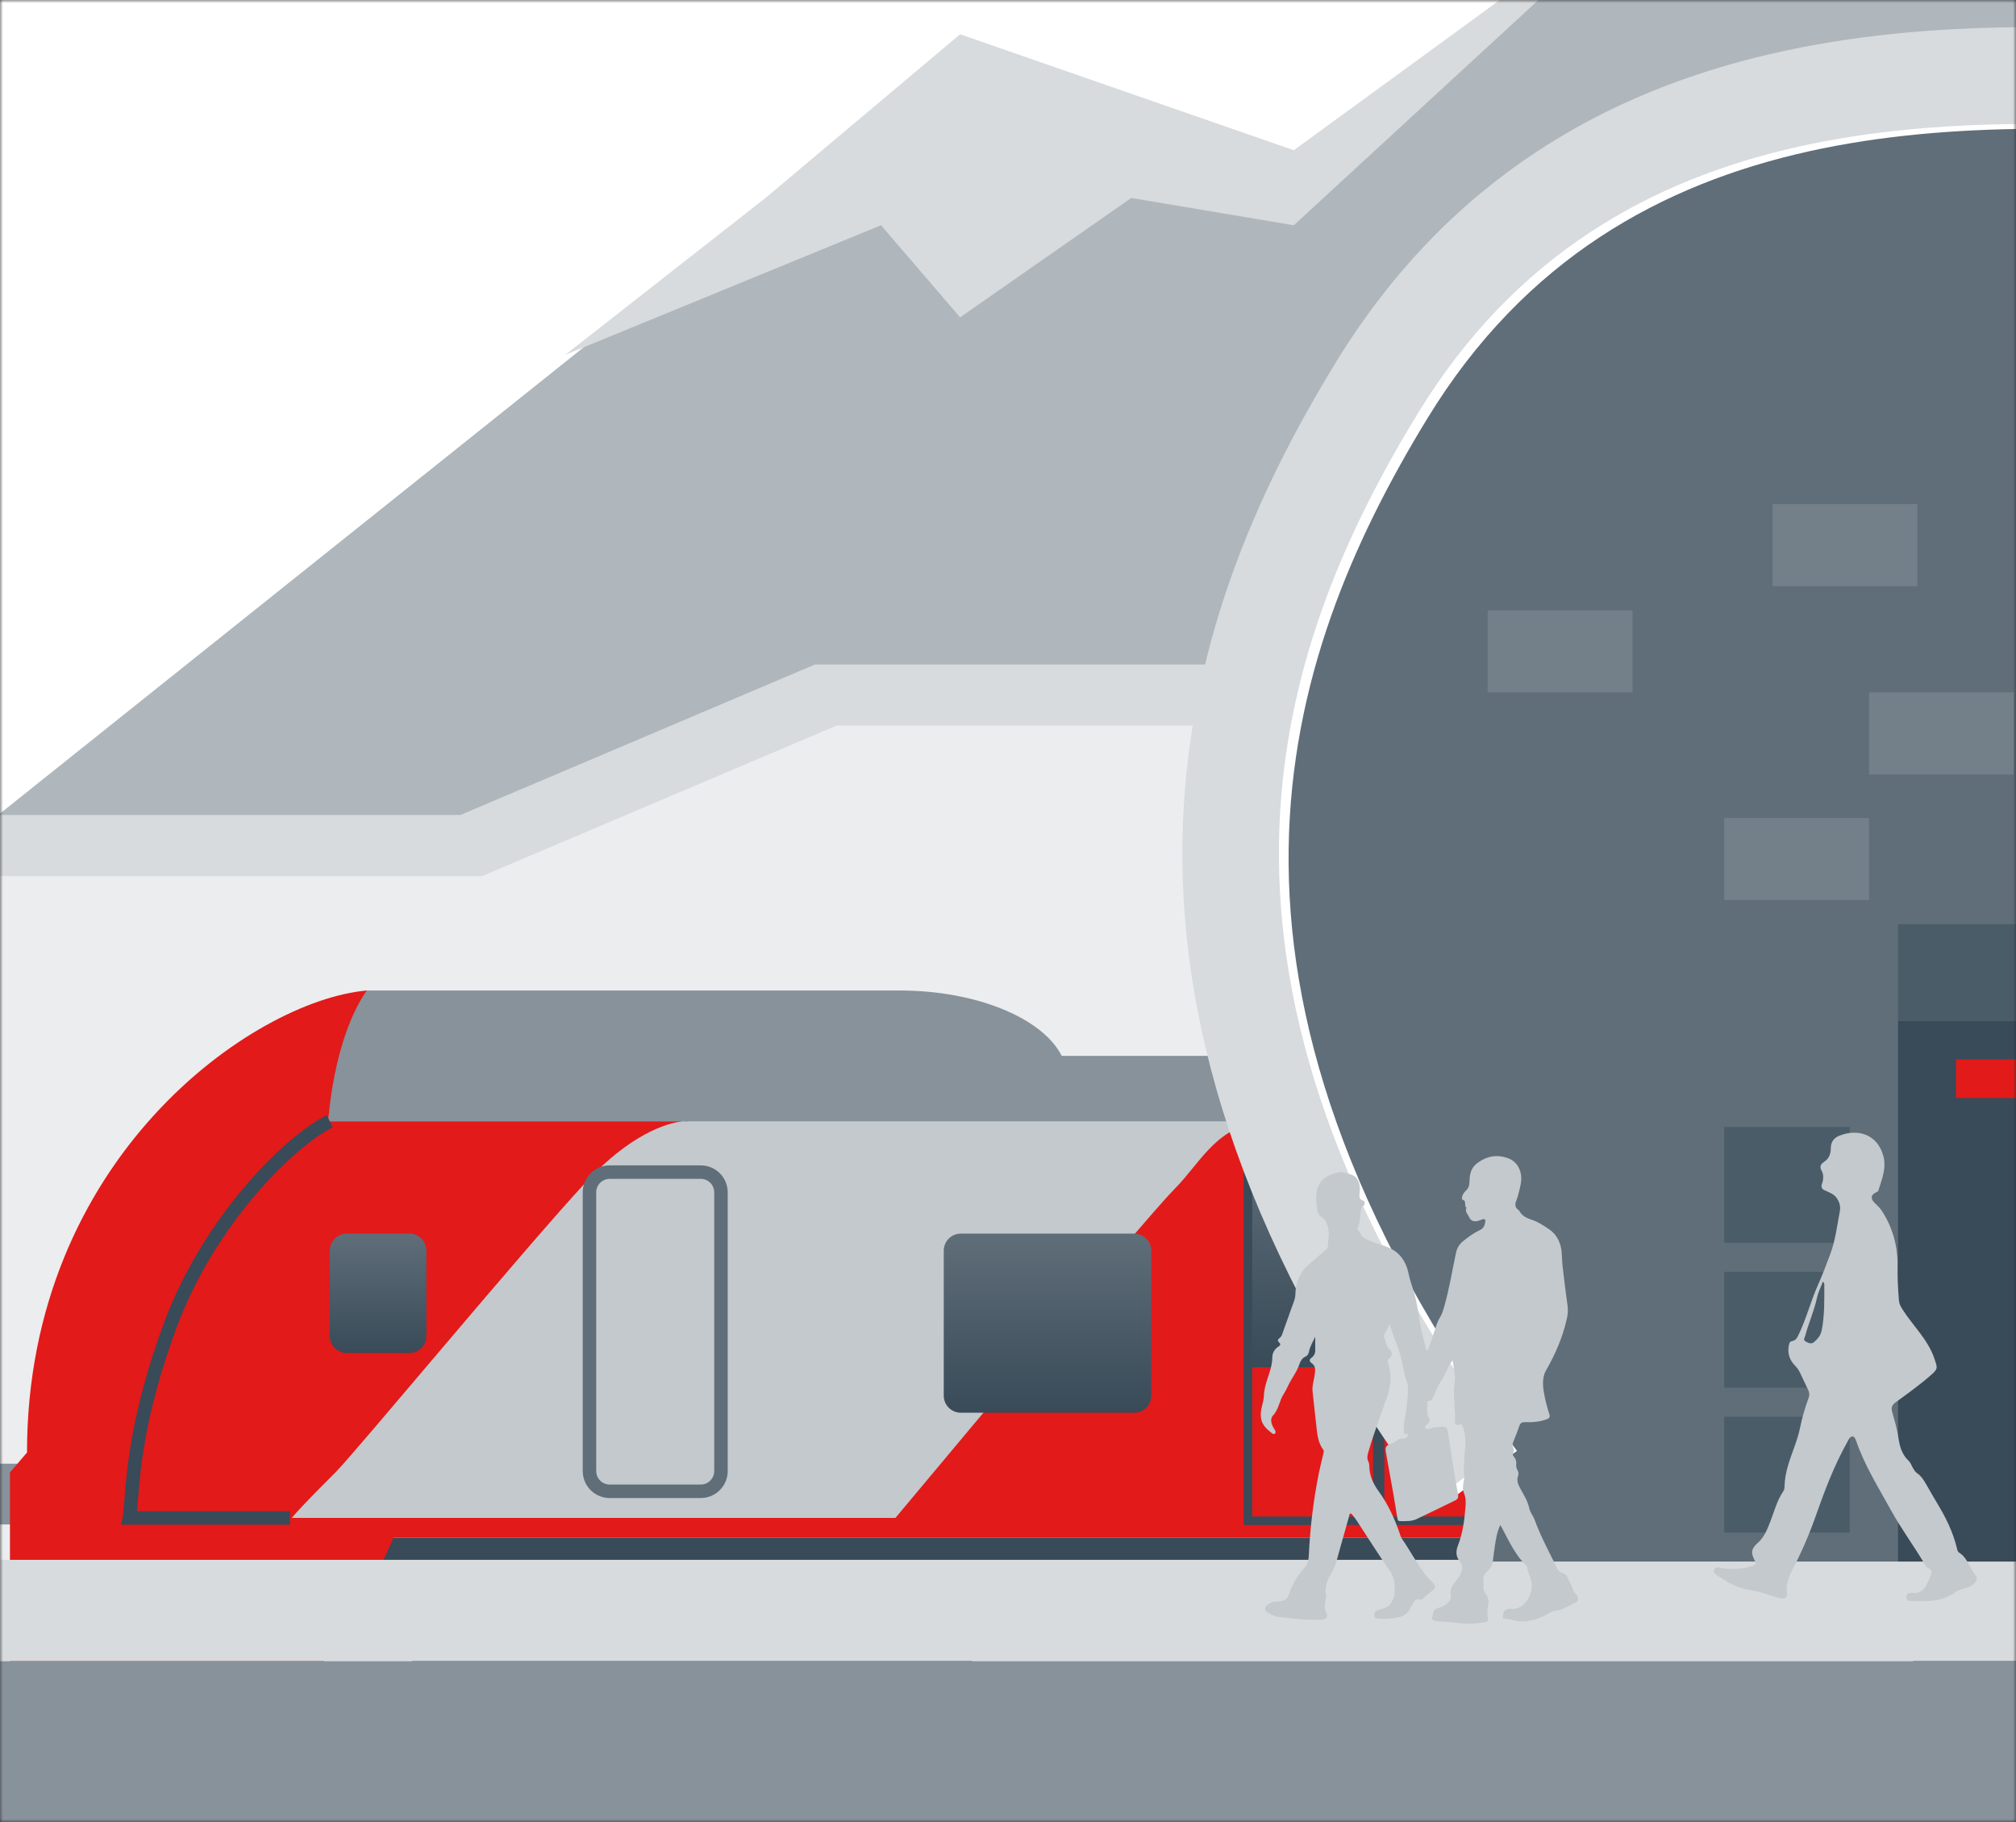 <svg width="332" height="300" viewBox="0 0 332 300" fill="none" xmlns="http://www.w3.org/2000/svg">
<rect x="0" y="0" width="332" height="300" fill="#333333" stroke="none"/>
<mask id="mask0_550_11373" style="mask-type:alpha" maskUnits="userSpaceOnUse" x="0" y="0" width="332" height="300">
<path d="M0 0H332V300H0V0Z" fill="#EBEDEE"/>
</mask>
<g mask="url(#mask0_550_11373)">
<rect x="-93.822" y="-294.089" width="1230.45" height="736.22" fill="white"/>
<rect x="-93.822" y="280.121" width="1230.45" height="164.06" fill="#D7DBDE"/>
<path d="M-96.898 280.121H1064.85L1116.12 337.542H-96.898V280.121Z" fill="#EBEDEE"/>
<path d="M159.237 6.766L-15.821 146.586H1041.86L748.57 26.35L676.164 56.019L416.784 -81.394L344.378 -37.672L315.965 -48.603L212.396 26.35L159.237 6.766Z" fill="#AFB7BC"/>
<path d="M93.087 58.426L126.059 32.596L158.114 5.643L213.067 24.735L277.544 -22.275L314.73 -49.387L344.038 -38.157L415.476 -82.518L496.341 -38.157L449.246 -41.526L422.754 -28.049L388.414 -46.58L344.038 -17.942L314.73 -31.98L277.544 -22.275L213.067 37.088L186.296 32.596L158.114 52.249L145.088 37.088L93.087 58.426Z" fill="#D7DBDE"/>
<path d="M-6.034 265.788V140.515H74.787L134.055 117.616H231.714V140.515V265.788H-6.034Z" fill="#EBEDEE"/>
<path d="M0 241H332V251H0V241Z" fill="#87929B"/>
<rect x="41.196" y="184.391" width="683.94" height="66.475" fill="#C3C9CD"/>
<path d="M723.03 257.42H62.263L64.135 253.207H724.668L723.03 257.42Z" fill="#394A58"/>
<path d="M60.155 163.09C54.303 170.58 54.069 184.624 54.069 184.624H725.135L723.731 173.857H174.847C171.804 167.772 161.037 163.09 148.164 163.09H109.309H60.155Z" fill="#87929B"/>
<path d="M103.223 279.188C100.04 279.188 99.244 275.911 93.861 274.273L87.541 265.378V257.42H137.631V265.378H140.674L137.163 272.166C132.013 272.166 128.505 279.188 125.226 279.188H103.223Z" fill="#394A58"/>
<circle cx="81.924" cy="272.869" r="14.044" fill="#394A58"/>
<circle cx="146.058" cy="272.869" r="14.044" fill="#394A58"/>
<path d="M112.561 184.624C112.934 184.595 113.256 184.598 113.522 184.624H112.561C109.654 184.851 103.64 186.987 96.669 194.455C86.839 204.988 58.517 239.162 55.24 242.439C51.963 245.716 47.75 249.929 46.58 251.801H65.305C63.666 256.951 54.218 273.849 51.027 276.144C27.152 276.144 6.75 275.58 1.639 274.74L1.639 242.439L4.448 239.162C4.448 190.71 41.664 164.729 60.389 163.09C54.772 171.283 54.069 184.624 54.069 184.624H112.561Z" fill="#E21A1A"/>
<rect x="315.053" y="257.42" width="23.407" height="17.321" fill="#394A58"/>
<path d="M54.304 205.924C54.304 204.373 55.561 203.115 57.112 203.115H67.411C68.963 203.115 70.22 204.373 70.22 205.924V219.968C70.22 221.519 68.963 222.777 67.411 222.777H57.112C55.561 222.777 54.304 221.519 54.304 219.968V205.924Z" fill="url(#paint0_linear_550_11373)"/>
<path d="M324.625 184.623C324.998 184.594 325.32 184.597 325.586 184.623H324.625C321.718 184.85 315.704 186.986 308.733 194.454C298.902 204.987 270.58 239.161 267.304 242.438C264.027 245.715 262.622 249.928 255.6 249.928H147.462C161.194 233.465 189.594 199.604 193.339 195.859C198.02 191.177 200.595 184.623 209.489 184.623H324.625Z" fill="#E21A1A"/>
<path d="M155.42 205.924C155.42 204.373 156.677 203.115 158.229 203.115H186.785C188.336 203.115 189.594 204.373 189.594 205.924V229.799C189.594 231.35 188.336 232.607 186.785 232.607H158.229C156.677 232.607 155.42 231.35 155.42 229.799V205.924Z" fill="url(#paint1_linear_550_11373)"/>
<path d="M265.431 205.924C265.431 204.373 266.688 203.115 268.239 203.115H319.266C320.817 203.115 322.075 204.373 322.075 205.924V229.799C322.075 231.35 320.817 232.607 319.266 232.607H268.239C266.688 232.607 265.431 231.35 265.431 229.799V205.924Z" fill="url(#paint2_linear_550_11373)"/>
<rect x="29.024" y="249.929" width="696.111" height="3.277" fill="#E21A1A"/>
<path d="M205.511 190.008C205.511 188.457 206.768 187.199 208.32 187.199H246.238C247.789 187.199 249.047 188.457 249.047 190.008V225.118H205.511V190.008Z" fill="url(#paint3_linear_550_11373)"/>
<path fill-rule="evenodd" clip-rule="evenodd" d="M204.809 190.009C204.809 188.069 206.381 186.498 208.32 186.498H246.238C248.177 186.498 249.749 188.069 249.749 190.009V251.1H204.809V190.009ZM208.32 187.902C207.156 187.902 206.213 188.845 206.213 190.009V249.695H248.345V190.009C248.345 188.845 247.402 187.902 246.238 187.902H208.32Z" fill="#394A58"/>
<rect x="226.108" y="187.199" width="1.873" height="63.666" fill="#394A58"/>
<path fill-rule="evenodd" clip-rule="evenodd" d="M115.403 194.1H100.405C99.18 194.1 98.186 195.094 98.186 196.319V242.214C98.186 243.439 99.18 244.433 100.405 244.433H115.403C116.629 244.433 117.622 243.439 117.622 242.214V196.319C117.622 195.094 116.629 194.1 115.403 194.1ZM100.405 191.881C97.954 191.881 95.967 193.868 95.967 196.319V242.214C95.967 244.665 97.954 246.652 100.405 246.652H115.403C117.854 246.652 119.841 244.665 119.841 242.214V196.319C119.841 193.868 117.854 191.881 115.403 191.881H100.405Z" fill="#5F6E79"/>
<path fill-rule="evenodd" clip-rule="evenodd" d="M40.373 195.299C45.367 189.437 50.423 185.284 53.817 183.628L54.79 185.623C51.786 187.088 46.963 190.986 42.062 196.738C37.183 202.466 32.303 209.943 29.128 218.483C23.827 232.741 23.112 241.943 22.723 246.952C22.668 247.657 22.62 248.279 22.566 248.82H47.749V251.039H19.959L20.21 249.722C20.326 249.115 20.395 248.199 20.488 246.973C20.857 242.11 21.597 232.372 27.048 217.71C30.33 208.882 35.359 201.184 40.373 195.299Z" fill="#394A58"/>
<path d="M-5.361 273.485H332V300.136H-5.361V273.485Z" fill="#87929B"/>
<path d="M-5.361 256.829H332V273.485H-5.361V256.829Z" fill="#D7DBDE"/>
<path d="M226.711 63.919C201.315 105.478 182.985 162.502 241.817 242.798V257.108H855.571V242.798V103.027C756.481 109.215 688.865 108.479 625.016 93.335C500.993 63.919 491.452 21.783 368.225 13.833L367.622 13.794C324.788 11.029 261.529 6.946 226.711 63.919Z" fill="#5F6E79"/>
<path fill-rule="evenodd" clip-rule="evenodd" d="M206.866 119.471H137.771L79.385 144.247H-5.361V134.185H75.832L134.218 109.409H201.934L206.866 119.471Z" fill="#D7DBDE"/>
<rect x="312.573" y="168.066" width="170.134" height="89.042" fill="#394A58"/>
<rect x="312.573" y="152.167" width="170.134" height="15.9" fill="#4B5C69"/>
<rect x="322.113" y="174.426" width="19.875" height="6.36" fill="#E21A1A"/>
<rect x="283.951" y="185.557" width="20.671" height="19.08" fill="#4B5C69"/>
<rect x="283.951" y="209.407" width="20.671" height="19.08" fill="#4B5C69"/>
<rect x="283.951" y="233.258" width="20.671" height="19.08" fill="#4B5C69"/>
<path fill-rule="evenodd" clip-rule="evenodd" d="M369.303 22.562C325.546 19.739 267.226 16.266 235.085 68.86C222.772 89.008 212.594 112.232 212.218 139.736C211.843 167.148 221.197 199.828 249.82 238.894L236.993 248.292C206.785 207.062 195.888 171.083 196.319 139.519C196.749 108.047 208.433 81.979 221.517 60.569C258.853 -0.526 326.634 3.865 368.701 6.589C369.247 6.625 369.789 6.66 370.326 6.694C417.792 9.757 451.977 22.703 489.337 38.239C492.786 39.673 496.262 41.129 499.781 42.603C534.283 57.057 572.827 73.205 628.44 86.395C696.493 102.535 769.201 102.097 882.842 94.15L883.951 110.011C770.216 117.965 695.381 118.613 624.771 101.866C567.844 88.364 528.216 71.759 493.667 57.282C490.14 55.804 486.666 54.348 483.232 52.92C446.258 37.546 414.059 25.449 369.303 22.562Z" fill="white"/>
<path fill-rule="evenodd" clip-rule="evenodd" d="M367.712 21.767C323.955 18.944 265.635 15.471 233.494 68.066C221.181 88.213 211.003 111.437 210.627 138.941C210.252 166.353 219.606 199.034 248.229 238.099L235.403 247.497C205.194 206.267 194.297 170.288 194.728 138.724C195.158 107.252 206.843 81.184 219.927 59.774C257.263 -1.321 325.043 3.07 367.11 5.794C367.656 5.83 368.198 5.865 368.735 5.9C416.201 8.962 450.386 21.909 487.746 37.444C491.195 38.878 494.671 40.334 498.19 41.808C532.692 56.262 571.236 72.41 626.849 85.6C694.902 101.741 767.61 101.302 881.251 93.355L882.36 109.216C768.625 117.17 693.79 117.818 623.18 101.071C566.253 87.569 526.625 70.964 492.076 56.487C488.549 55.009 485.075 53.553 481.641 52.126C444.667 36.751 412.468 24.654 367.712 21.767Z" fill="#D7DBDE"/>
<rect x="283.951" y="134.676" width="23.851" height="13.515" fill="#73808A"/>
<rect x="307.803" y="114.005" width="23.851" height="13.515" fill="#73808A"/>
<rect x="244.996" y="100.49" width="23.851" height="13.515" fill="#73808A"/>
<rect x="291.902" y="82.999" width="23.851" height="13.515" fill="#73808A"/>
<path d="M316.372 263.622C318.354 263.679 320.248 263.427 321.928 262.195C322.716 261.616 323.775 261.609 324.625 261.086C325.513 260.538 325.817 259.987 325.201 259.178C324.318 258.022 323.964 256.467 322.637 255.645C322.396 255.496 322.333 255.194 322.271 254.927C321.62 252.192 320.375 249.738 318.934 247.365C318.337 246.374 317.78 245.384 317.201 244.383C316.801 243.697 316.388 243.025 315.711 242.559C315.323 242.29 315.116 241.856 314.889 241.448C314.716 241.138 314.591 240.768 314.342 240.54C313.212 239.502 312.848 238.171 312.63 236.692C312.419 235.259 311.997 233.855 311.606 232.455C311.41 231.758 311.588 231.327 312.152 230.916C314.173 229.44 316.217 227.988 318.092 226.324C319.176 225.361 319.068 225.211 318.58 223.75C317.516 220.553 315.05 218.331 313.316 215.607C313.014 215.133 312.768 214.697 312.724 214.121C312.586 212.287 312.425 210.46 312.477 208.613C312.599 205.292 311.675 202.018 309.838 199.267C309.513 198.78 309.069 198.422 308.674 198.01C308.007 197.313 308.121 196.707 308.978 196.318C309.132 196.247 309.287 196.185 309.339 196.017C309.908 194.163 310.7 192.336 310.152 190.324C309.157 186.703 305.888 185.784 302.867 187.012C302.087 187.329 301.492 187.968 301.503 189.052C301.503 189.84 301.287 190.665 300.527 191.198C299.973 191.588 299.495 191.953 300.04 192.864C300.305 193.302 300.326 194.185 300.067 194.845C299.818 195.482 300.054 195.835 300.64 196.052C300.991 196.197 301.335 196.363 301.669 196.547C302.589 197.019 303.204 198.297 303.005 199.338C302.542 201.787 302.261 204.273 301.363 206.625C300.74 208.258 300.131 209.915 299.423 211.488C298.218 214.169 297.508 217.03 296.239 219.674C295.983 220.209 295.776 220.726 295.101 220.82C294.992 220.838 294.891 220.889 294.812 220.966C294.732 221.043 294.677 221.143 294.654 221.253C294.3 222.601 294.617 223.823 295.55 224.784C295.911 225.139 296.21 225.554 296.433 226.012C296.875 226.954 297.306 227.902 297.771 228.833C297.88 229.039 297.943 229.266 297.956 229.499C297.968 229.732 297.929 229.965 297.843 230.182C297.25 231.776 296.78 233.415 296.436 235.083C296.004 237.252 295.043 239.241 294.444 241.356C294.114 242.432 293.926 243.548 293.885 244.674C293.904 244.979 293.831 245.282 293.677 245.544C292.641 247.054 292.202 248.827 291.547 250.508C291.039 251.804 290.555 253.099 289.447 254.067C288.368 255.011 288.309 255.718 289 257.009C289.29 257.547 288.953 257.702 288.568 257.834C286.966 258.365 285.329 258.425 283.67 258.219C283.182 258.157 282.545 257.811 282.301 258.468C282.068 259.09 282.753 259.339 283.14 259.605C284.673 260.658 286.29 261.528 288.169 261.796C289.595 261.999 290.965 262.456 292.317 262.941C292.623 263.052 292.94 263.129 293.262 263.171C294.049 263.273 294.348 263.029 294.261 262.23C294.098 260.744 294.628 259.521 295.308 258.21C296.743 255.438 297.982 252.565 299.017 249.615C300.493 245.423 302.059 241.278 304.238 237.399C304.338 237.174 304.464 236.962 304.614 236.767C304.939 236.423 305.264 236.385 305.514 236.874C305.577 236.994 305.631 237.119 305.677 237.247C307.066 241.301 309.337 244.895 311.38 248.613C313.056 251.667 315.134 254.458 316.908 257.451C317.061 257.708 317.233 258.044 317.466 258.143C318.331 258.499 318.116 259.067 317.853 259.681C317.643 260.153 317.432 260.622 317.181 261.081C316.666 262.027 315.932 262.377 314.905 262.276C314.396 262.228 313.944 262.398 313.944 263.011C313.944 263.623 314.48 263.603 314.902 263.626C315.394 263.641 315.884 263.622 316.372 263.622ZM300.189 211.034C300.464 211.229 300.43 211.445 300.43 211.617C300.43 214.078 300.49 216.538 300.017 218.979C299.854 219.843 299.399 220.394 298.804 220.926C298.316 221.368 297.856 221.155 297.391 220.899C296.872 220.615 297.207 220.252 297.298 219.909C297.849 217.817 298.761 215.846 299.215 213.718C299.409 212.804 299.849 211.945 300.189 211.034Z" fill="#C3C9CD"/>
<path d="M216.602 220.072C216.22 220.928 215.719 221.704 215.551 222.614C215.49 222.928 215.297 223.234 215.019 223.352C214.216 223.691 214.078 224.452 213.797 225.122C213.447 225.97 212.904 226.711 212.465 227.51C212.098 228.178 211.811 228.909 211.403 229.529C210.677 230.626 210.612 232.013 209.681 233.013C209.096 233.641 209.366 234.395 209.717 235.079C209.769 235.183 209.859 235.267 209.907 235.371C210.011 235.594 210.196 235.854 209.931 236.053C209.697 236.232 209.494 235.994 209.317 235.86C207.691 234.623 207.29 233.476 207.884 231.273C208.027 230.789 208.114 230.291 208.143 229.788C208.177 228.739 208.481 227.762 208.804 226.791C209.168 225.704 209.524 224.64 209.529 223.464C209.535 223.111 209.631 222.765 209.808 222.46C209.985 222.154 210.237 221.898 210.54 221.716C210.859 221.512 210.948 221.324 210.644 221.039C210.366 220.779 210.411 220.527 210.709 220.317C210.927 220.153 211.086 219.922 211.161 219.66C211.81 217.83 212.462 216.004 213.118 214.182C213.241 213.856 213.31 213.51 213.32 213.161C213.354 211.063 214.137 209.325 215.773 207.977C216.628 207.278 217.46 206.542 218.302 205.822C218.463 205.685 218.675 205.564 218.677 205.328C218.683 204.172 219.028 203.021 218.63 201.858C218.438 201.29 218.237 200.775 217.706 200.435C217.511 200.32 217.343 200.165 217.213 199.98C217.083 199.795 216.995 199.584 216.954 199.362C216.729 197.778 216.467 196.195 217.428 194.706C218.121 193.617 220.413 192.684 221.62 193.133C222.238 193.36 222.924 193.394 223.412 194.008C223.787 194.474 223.898 194.963 223.94 195.496C223.956 195.863 223.939 196.23 223.89 196.593C223.84 197.094 223.872 197.505 224.474 197.685C224.836 197.792 224.85 198.29 224.454 198.618C224.147 198.868 224.131 199.146 224.095 199.477C224.003 200.362 223.945 201.256 223.628 202.102C223.58 202.23 223.503 202.388 223.598 202.493C224.041 202.988 224.224 203.697 224.906 204.001C225.921 204.453 226.97 204.807 228.023 205.157C230.236 205.892 231.493 207.393 231.966 209.694C232.252 211.093 232.818 212.431 233.134 213.831C233.472 215.308 233.683 216.805 233.93 218.297C234.145 219.592 234.546 220.861 234.864 222.137C234.886 222.227 234.903 222.35 235.027 222.333C235.15 222.317 235.2 222.185 235.236 222.077C235.675 220.795 236.117 219.513 236.544 218.222C236.684 217.778 236.875 217.352 237.115 216.953C237.445 216.423 237.632 215.849 237.806 215.244C238.656 212.3 239.14 209.28 239.777 206.292C239.926 205.523 240.346 204.833 240.961 204.346C241.814 203.662 242.688 203.008 243.68 202.551C244.3 202.267 244.506 201.779 244.599 201.182C244.656 200.819 244.524 200.651 244.147 200.765C243.905 200.838 243.673 200.94 243.432 201.015C242.771 201.219 242.183 201.015 241.927 200.386C241.732 199.901 241.181 199.487 241.509 198.855C241.042 198.546 241.591 197.754 240.867 197.537C240.697 197.487 240.75 197.188 240.795 197C240.89 196.605 241.146 196.311 241.423 196.037C241.878 195.593 241.999 195.105 242.007 194.432C242.021 193.423 242.232 192.361 243.106 191.654C244.722 190.353 246.531 189.985 248.473 190.75C250.013 191.356 250.809 193.112 250.443 194.936C250.248 195.904 250.033 196.873 249.67 197.798C249.443 198.381 249.54 198.859 250.064 199.228C250.116 199.257 250.161 199.297 250.195 199.345C250.662 200.277 251.527 200.599 252.444 200.91C253.385 201.231 254.216 201.807 255.037 202.352C256.556 203.36 257.166 204.943 257.21 206.655C257.245 207.981 257.425 209.276 257.578 210.581C257.755 212.082 257.967 213.58 258.162 215.08C258.237 215.796 258.185 216.52 258.01 217.218C257.341 220.195 256.141 222.957 254.623 225.601C254.03 226.632 254.038 227.85 254.213 229.003C254.419 230.309 254.734 231.596 255.154 232.849C255.303 233.31 255.154 233.524 254.731 233.683C253.577 234.116 252.377 234.194 251.167 234.159C250.639 234.144 250.359 234.303 250.19 234.826C249.912 235.693 249.554 236.535 249.22 237.384C249.118 237.644 249.029 237.906 249.148 238.172C249.323 238.564 249.382 238.938 249.174 239.338C249.057 239.565 249.242 239.748 249.368 239.911C249.496 240.07 249.592 240.253 249.648 240.449C249.705 240.646 249.722 240.851 249.697 241.054C249.653 241.403 249.724 241.757 249.899 242.062C249.985 242.195 250.039 242.344 250.059 242.5C250.08 242.656 250.065 242.815 250.016 242.964C249.673 243.841 250.081 244.562 250.467 245.267C251.017 246.271 251.617 247.226 251.86 248.384C251.999 249.045 252.507 249.612 252.744 250.273C253.743 253.049 255.182 255.621 256.45 258.274C256.531 258.461 256.655 258.626 256.811 258.756C256.968 258.886 257.153 258.978 257.352 259.023C257.783 259.14 258.043 259.401 258.194 259.826C258.439 260.517 258.888 261.116 259.079 261.846C259.175 262.211 259.599 262.439 259.762 262.832C259.952 263.291 259.909 263.637 259.45 263.848C258.381 264.34 257.43 265.093 256.194 265.213C255.442 265.286 254.847 265.796 254.178 266.099C252.73 266.76 251.23 267.185 249.614 266.873C249.043 266.762 248.496 266.535 247.902 266.537C247.721 266.537 247.494 266.473 247.509 266.271C247.541 265.876 247.52 265.44 247.883 265.152C248.002 265.05 248.142 264.974 248.293 264.929C248.443 264.884 248.602 264.871 248.758 264.891C250.992 265.249 252.514 262.465 252.213 260.562C252.076 259.692 251.605 258.936 251.512 258.066C251.492 257.971 251.442 257.884 251.369 257.819C249.576 256.071 248.543 253.849 247.409 251.684C247.321 251.517 247.222 251.356 247.072 251.102C246.537 252.208 246.371 253.316 246.197 254.412C246.059 255.293 245.964 256.18 245.847 257.064C245.811 257.384 245.712 257.693 245.556 257.974C245.4 258.255 245.189 258.503 244.937 258.703C244.717 258.865 244.542 259.081 244.429 259.329C244.316 259.578 244.269 259.851 244.292 260.123C244.316 260.491 244.319 260.861 244.308 261.229C244.277 261.693 244.423 262.15 244.715 262.511C244.906 262.759 245.039 263.047 245.104 263.353C245.169 263.659 245.165 263.975 245.092 264.279C244.939 264.994 244.869 265.699 245.05 266.411C245.159 266.843 244.951 267.039 244.569 267.1C243.512 267.268 242.454 267.385 241.376 267.333C239.919 267.26 238.48 266.983 237.018 266.983C236.746 266.972 236.477 266.925 236.218 266.841C235.868 266.741 235.688 266.543 235.892 266.15C235.969 266.003 235.964 265.812 235.992 265.642C236.011 265.448 236.089 265.265 236.214 265.115C236.338 264.965 236.505 264.855 236.693 264.8C236.989 264.706 237.302 264.641 237.573 264.496C238.368 264.072 239.092 263.584 238.905 262.496C238.742 261.52 239.354 260.852 239.883 260.158C240.111 259.893 240.307 259.601 240.467 259.29C240.798 258.542 241.023 257.84 240.396 257.083C239.768 256.325 239.715 255.439 240.082 254.507C240.881 252.482 241.165 250.349 241.333 248.197C241.392 247.442 241.432 246.688 241.129 245.96C240.867 245.327 240.877 244.666 241.04 244.016C241.151 243.562 241.172 243.091 241.1 242.63C240.983 241.851 241.127 241.086 241.152 240.314C241.208 238.523 241.645 236.701 240.879 234.944C240.737 234.616 240.695 234.387 240.254 234.586C239.849 234.77 239.599 234.539 239.617 234.12C239.71 231.954 239.225 229.801 239.554 227.622C239.73 226.457 239.382 225.282 239.237 223.987C238.886 224.392 238.638 224.723 238.478 225.12C238.156 225.954 237.745 226.75 237.251 227.495C236.711 228.29 236.414 229.202 236.017 230.059C235.882 230.354 235.777 230.69 235.326 230.635C235.107 230.608 235.092 230.802 235.092 230.958C235.07 231.8 234.858 232.652 235.315 233.465C235.549 233.877 235.365 234.246 235.018 234.544C234.855 234.685 234.537 234.804 234.705 235.082C234.863 235.342 235.173 235.339 235.446 235.239C236.039 235.018 236.655 234.969 237.279 234.924C238.138 234.863 238.318 234.985 238.459 235.88C238.823 238.198 239.172 240.519 239.542 242.836C239.712 243.908 239.906 244.977 240.117 246.044C240.214 246.535 240.084 246.838 239.611 247.063C237.508 248.068 235.419 249.117 233.309 250.112C232.445 250.52 231.487 250.462 230.556 250.462C230.197 250.462 230.153 250.146 230.107 249.879C229.903 248.654 229.717 247.432 229.502 246.204C229.088 243.855 228.656 241.509 228.239 239.16C228.083 238.283 228.208 238.058 229.015 237.722C229.432 237.567 229.826 237.353 230.183 237.088C230.291 236.993 230.419 236.923 230.557 236.883C230.696 236.843 230.841 236.833 230.983 236.855C231.536 236.92 231.876 236.573 231.889 236.029C231.305 236.274 231.275 236.228 231.207 235.608C231.078 234.443 231.432 233.344 231.571 232.213C231.738 230.838 231.945 229.459 231.84 228.065C231.806 227.876 231.749 227.691 231.67 227.515C231.173 226.061 230.995 224.53 230.591 223.054C230.438 222.494 230.24 221.947 230.031 221.402C229.622 220.311 229.195 219.229 228.863 217.964C228.614 218.572 228.307 219.155 227.945 219.703C227.888 219.793 227.84 219.956 227.882 220.032C228.247 220.686 228.173 221.508 228.739 222.093C229.407 222.783 229.391 223.026 228.725 223.725C228.497 223.958 228.507 224.222 228.599 224.48C229.279 226.413 229.017 228.313 228.365 230.182C227.338 233.152 226.205 236.086 225.335 239.11C225.178 239.653 225.081 240.159 225.358 240.685C225.448 240.858 225.494 241.05 225.495 241.245C225.484 242.869 226.106 244.265 227.039 245.545C228.625 247.717 229.717 250.13 230.567 252.662C230.628 252.887 230.719 253.103 230.837 253.304C232.239 255.333 233.379 257.526 234.903 259.481C235.298 259.986 235.837 260.344 236.176 260.901C236.375 261.229 236.379 261.484 236.098 261.717C235.49 262.232 234.875 262.738 234.261 263.243C234.138 263.345 233.985 263.429 233.829 263.372C233.237 263.154 232.967 263.55 232.712 263.954C232.517 264.267 232.339 264.591 232.178 264.923C231.816 265.656 231.216 266.088 230.437 266.257C229.393 266.504 228.318 266.591 227.249 266.515C226.884 266.485 226.361 266.528 226.314 266.024C226.267 265.521 226.635 265.155 227.132 265.025C227.599 264.902 228.074 264.792 228.496 264.535C229.147 264.128 229.353 263.424 229.59 262.787C229.692 262.507 229.642 262.105 229.667 261.759C229.749 260.593 229.541 259.572 228.82 258.547C226.951 255.88 225.22 253.107 223.43 250.38C223.217 250.056 222.975 249.75 222.729 249.448C222.639 249.331 222.557 249.154 222.366 249.215C222.216 249.263 222.229 249.437 222.194 249.564C221.704 251.301 221.231 253.043 220.729 254.776C220.324 256.175 220.049 257.638 219.315 258.895C218.6 260.121 218.062 261.31 218.38 262.76C218.434 263.006 218.308 263.291 218.264 263.557C218.147 264.208 218.08 264.839 218.38 265.482C218.753 266.277 218.497 266.663 217.625 266.683C215.737 266.722 213.855 266.669 211.983 266.385C211.331 266.286 210.66 266.325 210.026 266.099C209.771 266.008 209.496 265.941 209.272 265.799C208.883 265.552 208.288 265.432 208.337 264.816C208.379 264.339 209.337 263.715 209.899 263.719C210.074 263.728 210.249 263.728 210.424 263.719C211.234 263.644 211.91 263.53 212.248 262.538C212.797 260.899 213.681 259.39 214.844 258.11C215.348 257.558 215.502 256.903 215.533 256.187C215.735 251.671 216.276 247.177 217.154 242.743C217.375 241.622 217.66 240.513 217.918 239.399C217.975 239.151 218.064 238.886 217.899 238.667C216.91 237.342 216.91 235.754 216.719 234.226C216.507 232.514 216.347 230.795 216.156 229.08C216.058 228.195 216.355 227.358 216.48 226.502C216.597 225.705 216.776 224.95 215.945 224.392C215.6 224.159 215.612 223.809 215.954 223.576C216.569 223.15 216.647 222.564 216.599 221.888C216.57 221.276 216.602 220.673 216.602 220.072Z" fill="#C3C9CD"/>
</g>
<defs>
<linearGradient id="paint0_linear_550_11373" x1="62.262" y1="203.115" x2="62.262" y2="222.777" gradientUnits="userSpaceOnUse">
<stop stop-color="#5F6E79"/>
<stop offset="1" stop-color="#394A58"/>
</linearGradient>
<linearGradient id="paint1_linear_550_11373" x1="172.507" y1="203.115" x2="172.507" y2="232.607" gradientUnits="userSpaceOnUse">
<stop stop-color="#5F6E79"/>
<stop offset="1" stop-color="#394A58"/>
</linearGradient>
<linearGradient id="paint2_linear_550_11373" x1="293.753" y1="203.115" x2="293.753" y2="232.607" gradientUnits="userSpaceOnUse">
<stop stop-color="#5F6E79"/>
<stop offset="1" stop-color="#394A58"/>
</linearGradient>
<linearGradient id="paint3_linear_550_11373" x1="227.279" y1="187.199" x2="227.279" y2="225.118" gradientUnits="userSpaceOnUse">
<stop stop-color="#5F6E79"/>
<stop offset="1" stop-color="#394A58"/>
</linearGradient>
</defs>
</svg>
